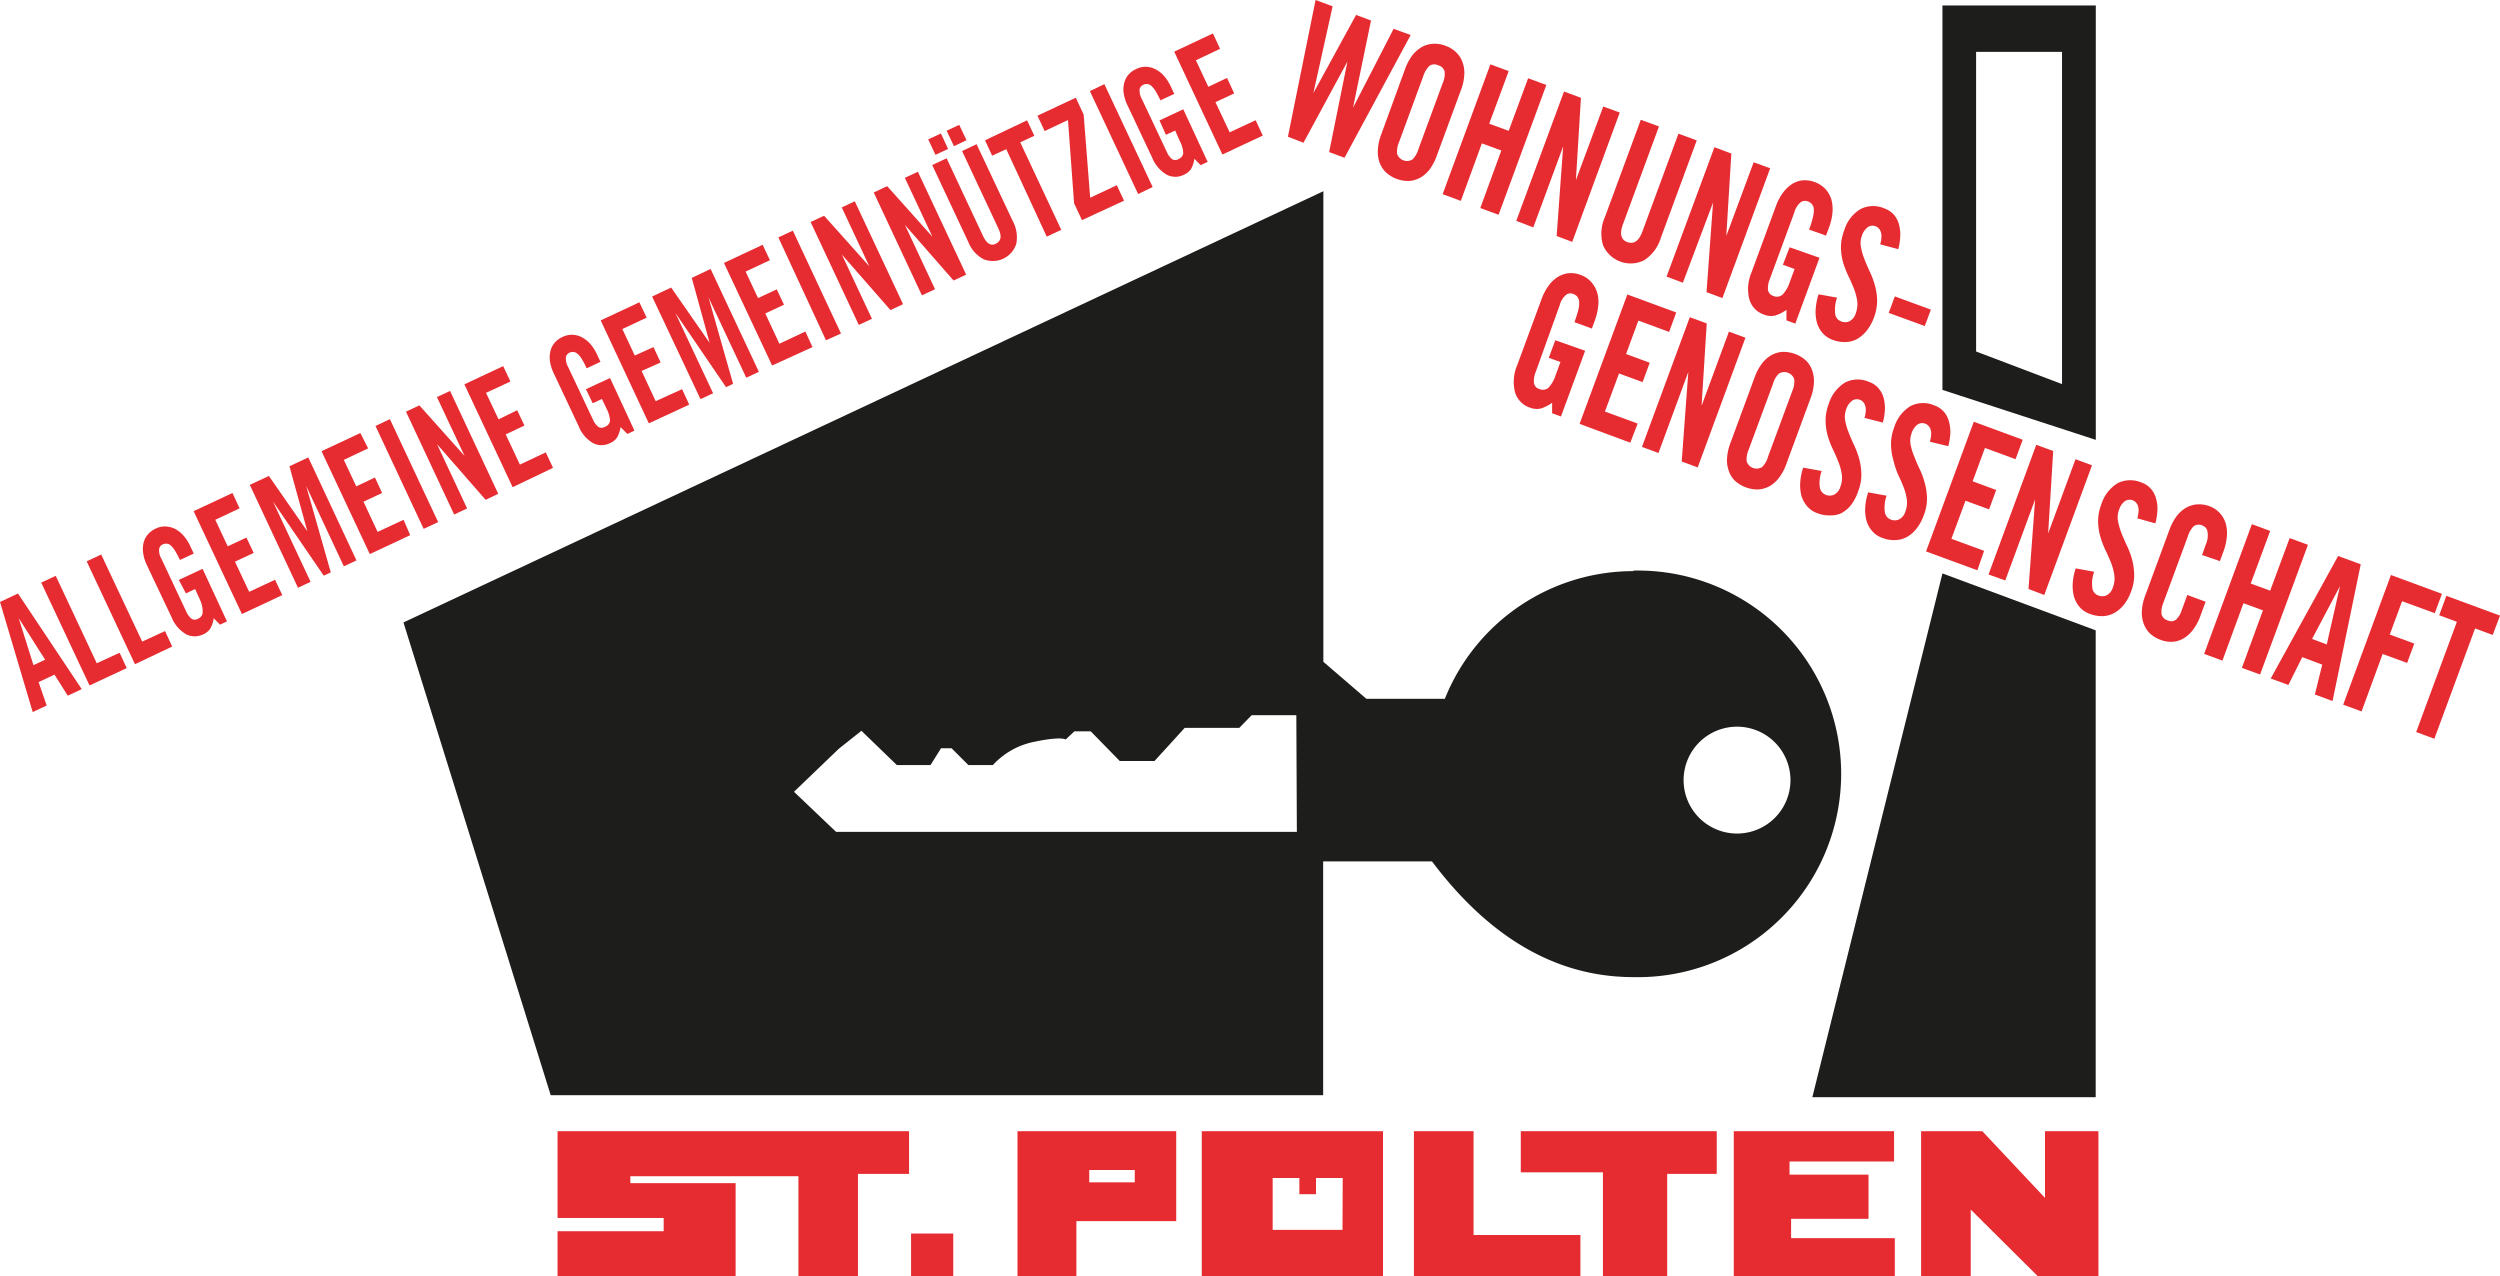 <svg xmlns="http://www.w3.org/2000/svg" viewBox="0 0 237.69 121.36"><g id="Ebene_2" data-name="Ebene 2"><g id="Ebene_1-2" data-name="Ebene 1"><path d="M4.44,67.08l-1.33.62L0,57.23l1.71-.8,6.06,9.09-1.33.62-1.26-2-1.51.71ZM3.18,63.24l1.11-.52L1.78,58.77h0Z" fill="#e62c31"/><path d="M8.51,65.17,3.92,55.39l1.38-.64,3.9,8.31,2.17-1,.68,1.46Z" fill="#e62c31"/><path d="M12.83,63.15,8.24,53.37l1.38-.65L13.52,61l2.17-1,.68,1.47Z" fill="#e62c31"/><path d="M17,55.14l2.26-1.06,2.32,5-.66.31-.6-.61a3,3,0,0,1-.3.94,1.47,1.47,0,0,1-.68.58,1.81,1.81,0,0,1-1.65,0,3.26,3.26,0,0,1-1.37-1.6l-2.37-5a3.77,3.77,0,0,1-.32-1,2.69,2.69,0,0,1,0-1,2,2,0,0,1,.38-.83,2.17,2.17,0,0,1,.79-.61,1.93,1.93,0,0,1,1-.2,2.17,2.17,0,0,1,.93.27,3,3,0,0,1,.79.68,4.45,4.45,0,0,1,.61,1l.29.62-1.31.61a9.46,9.46,0,0,0-.47-.88,2.23,2.23,0,0,0-.41-.5.61.61,0,0,0-.39-.17.83.83,0,0,0-.39.08.56.56,0,0,0-.32.43,1.55,1.55,0,0,0,.22.93l2.35,5a1.86,1.86,0,0,0,.5.69.57.57,0,0,0,.63,0,.67.67,0,0,0,.44-.59A2.64,2.64,0,0,0,19,57l-.45-1-.87.42Z" fill="#e62c31"/><path d="M23,58.38,18.41,48.6l3.69-1.73.68,1.46-2.31,1.09,1.18,2.52,1.78-.83.69,1.46-1.78.83,1.35,2.87,2.46-1.15.69,1.46Z" fill="#e62c31"/><path d="M29.31,43.49l4.58,9.79-1.2.56L29.11,46.2h0l2.34,8.22-.67.31-4.83-7.05h0l3.58,7.64-1.2.56-4.58-9.78,1.81-.85,3.66,5.26h0l-1.7-6.18Z" fill="#e62c31"/><path d="M35.16,52.68,30.57,42.9l3.69-1.73L35,42.63l-2.31,1.09,1.18,2.52,1.78-.84.68,1.47-1.77.83,1.34,2.87,2.47-1.15L39,50.88Z" fill="#e62c31"/><path d="M40.28,50.28,35.7,40.5l1.37-.65,4.59,9.79Z" fill="#e62c31"/><path d="M43.18,48.92,38.6,39.14l1.27-.6,4.3,4.81h0l-2.63-5.6,1.25-.58,4.58,9.78-1.2.57-4.62-5.29h0l2.86,6.11Z" fill="#e62c31"/><path d="M48.74,46.32l-4.59-9.78,3.69-1.73.69,1.46-2.32,1.08,1.19,2.52L49.17,39l.69,1.46-1.78.84,1.35,2.87,2.46-1.16.69,1.47Z" fill="#e62c31"/><path d="M55.71,37,58,35.94l2.32,5-.67.32L59,40.6a3,3,0,0,1-.3.94,1.4,1.4,0,0,1-.69.58,1.74,1.74,0,0,1-1.64,0A3.23,3.23,0,0,1,55,40.48l-2.36-5a4.05,4.05,0,0,1-.33-1,2.63,2.63,0,0,1,0-1,2,2,0,0,1,.37-.83,2.1,2.1,0,0,1,.8-.61,2,2,0,0,1,1-.21,2.1,2.1,0,0,1,.92.28,2.74,2.74,0,0,1,.79.67,4.31,4.31,0,0,1,.61,1l.29.62-1.31.62a8.5,8.5,0,0,0-.46-.88,2,2,0,0,0-.41-.5.72.72,0,0,0-.39-.18.78.78,0,0,0-.39.08.61.61,0,0,0-.33.43,1.68,1.68,0,0,0,.22.93l2.36,5a1.79,1.79,0,0,0,.5.68.57.57,0,0,0,.63,0A.7.7,0,0,0,58,40a2.76,2.76,0,0,0-.32-1.12l-.45-.95-.88.41Z" fill="#e62c31"/><path d="M61.69,40.25l-4.58-9.79,3.68-1.72.69,1.46-2.31,1.08,1.18,2.52L62.13,33l.68,1.46L61,35.27l1.34,2.87L64.85,37l.68,1.47Z" fill="#e62c31"/><path d="M67.56,25.57l4.59,9.78-1.2.56-3.59-7.64h0l2.34,8.22-.67.32-4.82-7.06h0l3.59,7.64-1.2.56L62,28.19l1.81-.85,3.66,5.26h0l-1.7-6.18Z" fill="#e62c31"/><path d="M73.41,34.75,68.83,25l3.68-1.73.69,1.47-2.31,1.08,1.18,2.52,1.78-.83.69,1.46-1.78.83,1.34,2.88,2.47-1.16L77.25,33Z" fill="#e62c31"/><path d="M78.53,32.35,74,22.57l1.38-.64,4.58,9.78Z" fill="#e62c31"/><path d="M81.65,30.89l-4.58-9.78,1.28-.6,4.3,4.81h0l-2.62-5.6,1.24-.58,4.59,9.78-1.2.56-4.62-5.28h0l2.86,6.11Z" fill="#e62c31"/><path d="M87.65,28.08,83.07,18.3l1.28-.6,4.3,4.81h0l-2.62-5.6,1.24-.58,4.59,9.78-1.2.56-4.62-5.28h0L88.9,27.5Z" fill="#e62c31"/><path d="M89.46,12.69l.68,1.47-1.2.56-.69-1.47Zm-.83,3L90,15.05l3.46,7.38c.34.72.75,1,1.24.73s.56-.7.23-1.42l-3.46-7.38,1.38-.65L96.28,21a3.25,3.25,0,0,1,.34,2.2,2.35,2.35,0,0,1-3.1,1.45A3.15,3.15,0,0,1,92.06,23ZM90.7,13.9,90,12.43l1.2-.56.69,1.46Z" fill="#e62c31"/><path d="M95.67,14.18l-1.34.62-.68-1.46,4-1.9.69,1.47L97,13.53l3.9,8.32-1.38.65Z" fill="#e62c31"/><path d="M99.32,12.46,98.64,11l3.64-1.71.75,1.6.62,7.91,2.53-1.19.69,1.47-4,1.85-.75-1.6-.58-7.92Z" fill="#e62c31"/><path d="M108.21,18.45l-4.59-9.79L105,8l4.59,9.78Z" fill="#e62c31"/><path d="M110.24,11.45l2.26-1.06,2.32,5-.67.31-.59-.61a3.06,3.06,0,0,1-.3.94,1.51,1.51,0,0,1-.69.58,1.79,1.79,0,0,1-1.64,0,3.3,3.3,0,0,1-1.38-1.61l-2.36-5a4,4,0,0,1-.33-1,2.48,2.48,0,0,1,0-1,2,2,0,0,1,.37-.83,2.1,2.1,0,0,1,.8-.61,2,2,0,0,1,1-.21,2.29,2.29,0,0,1,.92.28,3.1,3.1,0,0,1,.79.67,4.55,4.55,0,0,1,.61,1l.29.63-1.31.61a9.68,9.68,0,0,0-.46-.88,2.54,2.54,0,0,0-.41-.5.66.66,0,0,0-.39-.17.78.78,0,0,0-.39.08.6.6,0,0,0-.33.42,1.64,1.64,0,0,0,.22.94l2.36,5a1.86,1.86,0,0,0,.49.69.57.57,0,0,0,.63,0,.68.68,0,0,0,.45-.59,2.69,2.69,0,0,0-.33-1.12l-.44-1-.88.41Z" fill="#e62c31"/><path d="M116.22,14.69l-4.58-9.78,3.68-1.73L116,4.64,113.7,5.73l1.18,2.52,1.78-.84.68,1.47-1.78.83,1.35,2.87,2.47-1.15.68,1.46Z" fill="#e62c31"/><path d="M128.93,1.42l1.42.53-1.71,8.29h0l3.86-7.5,1.62.59L127.83,15l-1.46-.54,1.74-8.61h0l-4.18,7.72L122.45,13l2.63-13,1.62.6-1.83,8.25h0Z" fill="#e62c31"/><path d="M133.6,6.53a5,5,0,0,1,.61-1.17,3.17,3.17,0,0,1,.86-.82,2.4,2.4,0,0,1,1.08-.37,2.8,2.8,0,0,1,1.27.18,2.76,2.76,0,0,1,1.09.69,2.39,2.39,0,0,1,.58,1,2.87,2.87,0,0,1,.12,1.18,4.62,4.62,0,0,1-.29,1.29l-2.34,6.36A5,5,0,0,1,136,16a3,3,0,0,1-.86.83,2.63,2.63,0,0,1-1.07.37,3.12,3.12,0,0,1-2.37-.88,2.54,2.54,0,0,1-.58-1,3.12,3.12,0,0,1-.11-1.19,4.62,4.62,0,0,1,.29-1.29Zm-.59,7a2.21,2.21,0,0,0-.18,1.1,1,1,0,0,0,1.45.54,2.23,2.23,0,0,0,.58-1l2.3-6.25a2.17,2.17,0,0,0,.19-1.11.82.82,0,0,0-.61-.6.83.83,0,0,0-.85.06,2.44,2.44,0,0,0-.58,1Z" fill="#e62c31"/><path d="M137.16,18.46,141.7,6.12l1.74.64-1.85,5,1.85.68,1.85-5,1.73.64-4.54,12.34-1.74-.64,2-5.47-1.85-.68-2,5.47Z" fill="#e62c31"/><path d="M144.16,21,148.7,8.7l1.61.6-.48,7.83h0l2.6-7,1.57.57L149.48,23,148,22.44l.62-8.52h0l-2.84,7.7Z" fill="#e62c31"/><path d="M156,11.39l1.73.63-3.43,9.31c-.33.9-.19,1.47.43,1.69s1.09-.11,1.42-1l3.43-9.31,1.74.64-3.4,9.22a3.89,3.89,0,0,1-1.61,2.18,2.86,2.86,0,0,1-3.9-1.44,3.87,3.87,0,0,1,.19-2.7Z" fill="#e62c31"/><path d="M158.45,26.3,163,14l1.61.6-.48,7.83h0l2.6-7,1.57.57-4.54,12.34-1.51-.56.62-8.52h0L160,26.88Z" fill="#e62c31"/><path d="M170.15,23.51l2.84,1-2.3,6.26-.84-.31,0-1a3.82,3.82,0,0,1-1.07.54,1.76,1.76,0,0,1-1.09-.1,2.14,2.14,0,0,1-1.37-1.45,4,4,0,0,1,.21-2.56l2.34-6.36a5,5,0,0,1,.62-1.17,3.47,3.47,0,0,1,.84-.83,2.42,2.42,0,0,1,1-.38,2.74,2.74,0,0,1,2.25.85,2.75,2.75,0,0,1,.55,1,3.72,3.72,0,0,1,.09,1.26,5.09,5.09,0,0,1-.32,1.35l-.29.79L172,21.83a8.56,8.56,0,0,0,.36-1.16,2.62,2.62,0,0,0,.09-.78.81.81,0,0,0-.18-.48.92.92,0,0,0-.41-.27.73.73,0,0,0-.65.08,1.94,1.94,0,0,0-.62,1l-2.33,6.33a2.26,2.26,0,0,0-.17,1,.71.71,0,0,0,.5.58.82.82,0,0,0,.89-.12,3.15,3.15,0,0,0,.7-1.24l.44-1.19-1.11-.41Z" fill="#e62c31"/><path d="M178.76,23.23a2.56,2.56,0,0,0,.12-.7,1.31,1.31,0,0,0-.07-.51.92.92,0,0,0-.2-.32.71.71,0,0,0-.27-.18.79.79,0,0,0-.76.08,1.66,1.66,0,0,0-.56.81,2.07,2.07,0,0,0-.09,1.07,5.87,5.87,0,0,0,.32,1.13c.15.39.33.8.52,1.21a8,8,0,0,1,.49,1.32,5.69,5.69,0,0,1,.21,1.44,4.74,4.74,0,0,1-1,2.87,3.21,3.21,0,0,1-.92.79,2.42,2.42,0,0,1-1.09.28,3.1,3.1,0,0,1-1.19-.2,2.29,2.29,0,0,1-1-.67,2.64,2.64,0,0,1-.53-1,3.83,3.83,0,0,1-.11-1.28,6,6,0,0,1,.27-1.39l1.76.32a3.45,3.45,0,0,0-.18,1.53.85.85,0,0,0,.53.71,1,1,0,0,0,.84,0,1.23,1.23,0,0,0,.58-.73,2.5,2.5,0,0,0,.15-1.19,5.71,5.71,0,0,0-.31-1.16c-.16-.4-.33-.8-.53-1.21a8.51,8.51,0,0,1-.5-1.28,5.56,5.56,0,0,1-.21-1.44,4.5,4.5,0,0,1,.32-1.65,3.51,3.51,0,0,1,1.54-2,2.65,2.65,0,0,1,2.28-.06,2.2,2.2,0,0,1,.87.57,2.34,2.34,0,0,1,.49.89,3.69,3.69,0,0,1,.14,1.13,5.36,5.36,0,0,1-.19,1.28Z" fill="#e62c31"/><path d="M179.57,29.75l.58-1.57,3.43,1.26L183,31Z" fill="#e62c31"/><path d="M147.87,32.35l2.84,1-2.3,6.25-.84-.31,0-1a3.76,3.76,0,0,1-1.07.55,1.81,1.81,0,0,1-1.08-.1,2.17,2.17,0,0,1-1.38-1.46,4,4,0,0,1,.21-2.56l2.34-6.35a5,5,0,0,1,.62-1.17,3.15,3.15,0,0,1,.84-.83,2.48,2.48,0,0,1,1.05-.39,2.52,2.52,0,0,1,1.21.17,2.47,2.47,0,0,1,1,.69,2.67,2.67,0,0,1,.55,1,3.21,3.21,0,0,1,.09,1.25,5.67,5.67,0,0,1-.31,1.36l-.29.79-1.66-.61c.17-.46.29-.85.37-1.16a2.63,2.63,0,0,0,.08-.78.87.87,0,0,0-.18-.49,1,1,0,0,0-.4-.26.69.69,0,0,0-.65.08,1.89,1.89,0,0,0-.62,1L146,35.39a2.22,2.22,0,0,0-.16,1,.69.69,0,0,0,.5.59.83.83,0,0,0,.89-.12,3.29,3.29,0,0,0,.69-1.24l.44-1.2-1.11-.4Z" fill="#e62c31"/><path d="M150.18,40.3,154.72,28l4.65,1.71-.68,1.85-2.92-1.08-1.17,3.18,2.25.83-.68,1.84-2.24-.82-1.34,3.62,3.11,1.14L155,42.09Z" fill="#e62c31"/><path d="M156.11,42.49l4.55-12.33,1.61.59-.49,7.83h0l2.6-7.05,1.57.58-4.54,12.33-1.52-.56.63-8.52h0l-2.84,7.71Z" fill="#e62c31"/><path d="M166.84,35.83a4.8,4.8,0,0,1,.61-1.17,3.07,3.07,0,0,1,.86-.83,2.58,2.58,0,0,1,1.08-.37,3.2,3.2,0,0,1,2.37.87,2.5,2.5,0,0,1,.57,1,2.92,2.92,0,0,1,.12,1.19,4.62,4.62,0,0,1-.29,1.29l-2.34,6.35a4.62,4.62,0,0,1-.61,1.17,3.07,3.07,0,0,1-.86.83,2.58,2.58,0,0,1-1.08.37,3.2,3.2,0,0,1-2.37-.87,2.43,2.43,0,0,1-.57-1,2.92,2.92,0,0,1-.12-1.19,4.7,4.7,0,0,1,.29-1.29Zm-.59,6.94a2.26,2.26,0,0,0-.18,1.11,1,1,0,0,0,1.46.53,2.2,2.2,0,0,0,.57-1l2.31-6.25a2.26,2.26,0,0,0,.18-1.11,1,1,0,0,0-1.46-.53,2.2,2.2,0,0,0-.57,1Z" fill="#e62c31"/><path d="M177.27,39.73a2.56,2.56,0,0,0,.12-.7,1.31,1.31,0,0,0-.07-.51.92.92,0,0,0-.2-.32.71.71,0,0,0-.27-.18.78.78,0,0,0-.76.08,1.6,1.6,0,0,0-.56.81,2.07,2.07,0,0,0-.1,1.07,5.93,5.93,0,0,0,.33,1.13c.15.39.32.8.52,1.21a8.32,8.32,0,0,1,.49,1.32,6.18,6.18,0,0,1,.2,1.44,4.26,4.26,0,0,1-.29,1.59A4.44,4.44,0,0,1,176,48a3,3,0,0,1-.93.79A2.38,2.38,0,0,1,174,49a3,3,0,0,1-1.19-.2,2.26,2.26,0,0,1-1-.67,2.79,2.79,0,0,1-.54-1,4.07,4.07,0,0,1-.11-1.27,5.52,5.52,0,0,1,.28-1.4l1.76.32a3.18,3.18,0,0,0-.18,1.53.88.88,0,0,0,.53.72,1,1,0,0,0,.83,0,1.21,1.21,0,0,0,.59-.73,2.37,2.37,0,0,0,.14-1.19,5.13,5.13,0,0,0-.31-1.16c-.15-.39-.33-.8-.52-1.2a8,8,0,0,1-.5-1.29,5.56,5.56,0,0,1-.21-1.44,4.47,4.47,0,0,1,.31-1.65,3.6,3.6,0,0,1,1.54-2,2.65,2.65,0,0,1,2.28-.06,2.07,2.07,0,0,1,.87.57,2.36,2.36,0,0,1,.5.89,3.69,3.69,0,0,1,.14,1.13,5.39,5.39,0,0,1-.2,1.28Z" fill="#e62c31"/><path d="M183.49,42a3.54,3.54,0,0,0,.12-.7,1.43,1.43,0,0,0-.07-.5.78.78,0,0,0-.21-.33.68.68,0,0,0-.27-.18.79.79,0,0,0-.76.08,1.7,1.7,0,0,0-.55.81,2.07,2.07,0,0,0-.1,1.07A5.28,5.28,0,0,0,182,43.4c.15.39.32.8.52,1.21a7.42,7.42,0,0,1,.48,1.32,5.69,5.69,0,0,1,.21,1.44A4.26,4.26,0,0,1,182.9,49a4.44,4.44,0,0,1-.7,1.28,3,3,0,0,1-.93.79,2.38,2.38,0,0,1-1.09.28,3,3,0,0,1-1.19-.2,2.2,2.2,0,0,1-1-.67,2.65,2.65,0,0,1-.54-1,4.07,4.07,0,0,1-.11-1.27,5.52,5.52,0,0,1,.28-1.4l1.75.32a3.28,3.28,0,0,0-.17,1.53.89.89,0,0,0,.52.72,1,1,0,0,0,.84,0,1.21,1.21,0,0,0,.59-.73,2.37,2.37,0,0,0,.14-1.19,5.13,5.13,0,0,0-.31-1.16c-.15-.39-.33-.79-.53-1.2A9,9,0,0,1,180,43.7a5.56,5.56,0,0,1-.21-1.44,4.47,4.47,0,0,1,.31-1.65,3.6,3.6,0,0,1,1.54-2,2.65,2.65,0,0,1,2.28-.06,2.07,2.07,0,0,1,.87.57,2.22,2.22,0,0,1,.49.89,3.68,3.68,0,0,1,.15,1.13,5.39,5.39,0,0,1-.2,1.28Z" fill="#e62c31"/><path d="M183.12,52.43l4.54-12.33,4.65,1.71-.68,1.85-2.91-1.07-1.17,3.17,2.24.83-.68,1.84-2.24-.82-1.34,3.62,3.11,1.14L188,54.22Z" fill="#e62c31"/><path d="M189.06,54.62l4.54-12.33,1.61.59-.48,7.84h0l2.6-7.06,1.57.58-4.54,12.33L192.86,56l.63-8.51h0l-2.84,7.7Z" fill="#e62c31"/><path d="M203.21,49.28a3.54,3.54,0,0,0,.12-.7,1.43,1.43,0,0,0-.07-.5.78.78,0,0,0-.21-.33.8.8,0,0,0-.27-.18.82.82,0,0,0-.76.08,1.69,1.69,0,0,0-.55.82,2.06,2.06,0,0,0-.1,1.07,6.59,6.59,0,0,0,.32,1.12c.16.4.33.8.53,1.22a7.86,7.86,0,0,1,.49,1.31,6.18,6.18,0,0,1,.2,1.44,4.19,4.19,0,0,1-.29,1.59,4.5,4.5,0,0,1-.7,1.29,3.07,3.07,0,0,1-.93.78,2.39,2.39,0,0,1-1.09.29,3.15,3.15,0,0,1-1.19-.21,2.21,2.21,0,0,1-1-.67,2.7,2.7,0,0,1-.53-1,4,4,0,0,1-.11-1.27,5.45,5.45,0,0,1,.28-1.39l1.76.32a3.14,3.14,0,0,0-.18,1.52.85.85,0,0,0,.53.72,1,1,0,0,0,.83,0,1.23,1.23,0,0,0,.59-.74,2.36,2.36,0,0,0,.14-1.19,5.13,5.13,0,0,0-.31-1.16c-.15-.39-.33-.79-.53-1.2a9,9,0,0,1-.49-1.29,5.55,5.55,0,0,1-.21-1.43,4.47,4.47,0,0,1,.31-1.65,3.62,3.62,0,0,1,1.54-2,2.72,2.72,0,0,1,2.28-.06,2.07,2.07,0,0,1,.87.57,2.29,2.29,0,0,1,.49.89,3.4,3.4,0,0,1,.15,1.13,5.55,5.55,0,0,1-.2,1.29Z" fill="#e62c31"/><path d="M209.36,52.77l.36-1a2.15,2.15,0,0,0,.16-1.23.75.75,0,0,0-.46-.57.83.83,0,0,0-.85.06,2.33,2.33,0,0,0-.57,1l-2.31,6.26a2.21,2.21,0,0,0-.18,1.1.82.82,0,0,0,.6.6.73.73,0,0,0,.78-.08,1.94,1.94,0,0,0,.52-.85l.55-1.49,1.74.64-.52,1.42a5,5,0,0,1-.62,1.17,3.18,3.18,0,0,1-.85.83,2.37,2.37,0,0,1-1.05.38,2.64,2.64,0,0,1-1.22-.17,2.91,2.91,0,0,1-1.1-.68,2.5,2.5,0,0,1-.57-1,2.93,2.93,0,0,1-.12-1.19,4.62,4.62,0,0,1,.29-1.29l2.34-6.36a5,5,0,0,1,.61-1.17,3.17,3.17,0,0,1,.86-.82,2.44,2.44,0,0,1,1.08-.37,2.78,2.78,0,0,1,1.27.18,2.43,2.43,0,0,1,1,.7,2.47,2.47,0,0,1,.53,1,3.42,3.42,0,0,1,.08,1.25,5.26,5.26,0,0,1-.32,1.36l-.33.9Z" fill="#e62c31"/><path d="M209.56,62.17l4.54-12.33,1.74.64-1.85,5,1.85.68,1.85-5,1.74.64-4.55,12.33-1.73-.63,2-5.47-1.85-.68-2,5.46Z" fill="#e62c31"/><path d="M217.57,65.12l-1.68-.61,6.41-11.65,2.15.79-2.68,13-1.68-.62.7-2.84-1.9-.71Zm2.25-4.37,1.4.52,1.26-5.55h0Z" fill="#e62c31"/><path d="M222.78,67l4.54-12.33,4.85,1.79-.68,1.84-3.11-1.14-1.17,3.17,2.33.86-.68,1.84-2.33-.85-2,5.46Z" fill="#e62c31"/><path d="M233.59,59.12l-1.68-.62.68-1.85,5.1,1.88L237,60.37l-1.68-.62-3.87,10.49-1.73-.64Z" fill="#e62c31"/><polygon points="86.43 107.55 53.01 107.55 53.01 115.8 63.1 115.8 63.1 117.06 53.01 117.06 53.01 121.36 69.94 121.36 69.94 112.49 59.93 112.49 59.93 111.83 75.91 111.83 75.91 121.36 81.57 121.36 81.57 111.61 86.43 111.61 86.43 107.55" fill="#e62c31"/><rect x="86.62" y="117.28" width="4.01" height="4.08" fill="#e62c31"/><path d="M96.74,107.55v13.81h5.6V116.1h9.49v-8.55Zm11.15,4.86h-4.33v-1.17h4.33Z" fill="#e62c31"/><path d="M114.26,107.55v13.81h17.23V107.55Zm13.38,9.38H121V112h2.54v1.54h1.58V112h2.54Z" fill="#e62c31"/><polygon points="134.43 107.55 134.43 121.36 150.26 121.36 150.26 117.42 140.1 117.42 140.1 107.55 134.43 107.55" fill="#e62c31"/><polygon points="144.59 107.55 144.59 111.46 152.4 111.46 152.4 121.36 158.51 121.36 158.51 111.61 163.22 111.61 163.22 107.55 144.59 107.55" fill="#e62c31"/><polygon points="164.84 107.55 180.08 107.55 180.08 110.43 170.14 110.43 170.14 111.68 177.65 111.68 177.65 115.88 170.29 115.88 170.29 117.72 180.15 117.72 180.15 121.36 164.84 121.36 164.84 107.55" fill="#e62c31"/><polygon points="182.65 107.55 182.65 121.36 187.37 121.36 187.37 115 193.77 121.36 199.51 121.36 199.51 107.55 194.43 107.55 194.43 113.89 188.47 107.55 182.65 107.55" fill="#e62c31"/><polygon points="184.68 54.52 172.31 104.32 199.25 104.32 199.25 59.93 184.68 54.52" fill="#1d1d1b"/><path d="M184.68,37.07l14.58,4.75V.52H184.68Zm3.2-32.14h8.17V36.52l-8.17-3.1Z" fill="#1d1d1b"/><path d="M155.3,54.3a19.32,19.32,0,0,0-17.93,12.14h-7.46l-4.09-3.52V18.18l-87.46,41,14,44.95h73.44V81.9h10.35c4.69,6.24,10.91,11,19.13,11a19.33,19.33,0,1,0,0-38.65Zm-32,24.79H79.49l-4-3.81,4.26-4.09,2.15-1.71,3.37,3.26h3.2l1-1.6h1l1.6,1.6H94.4a7.22,7.22,0,0,1,3.92-2.21c2.6-.55,3-.22,3-.22l.83-.78h1.55l2.76,2.82h3.31l2.87-3.15h5.19L119,68h4.25Zm41.85.16a5.08,5.08,0,1,1,5.08-5.08A5.08,5.08,0,0,1,165.13,79.25Z" fill="#1d1d1b"/></g></g></svg>